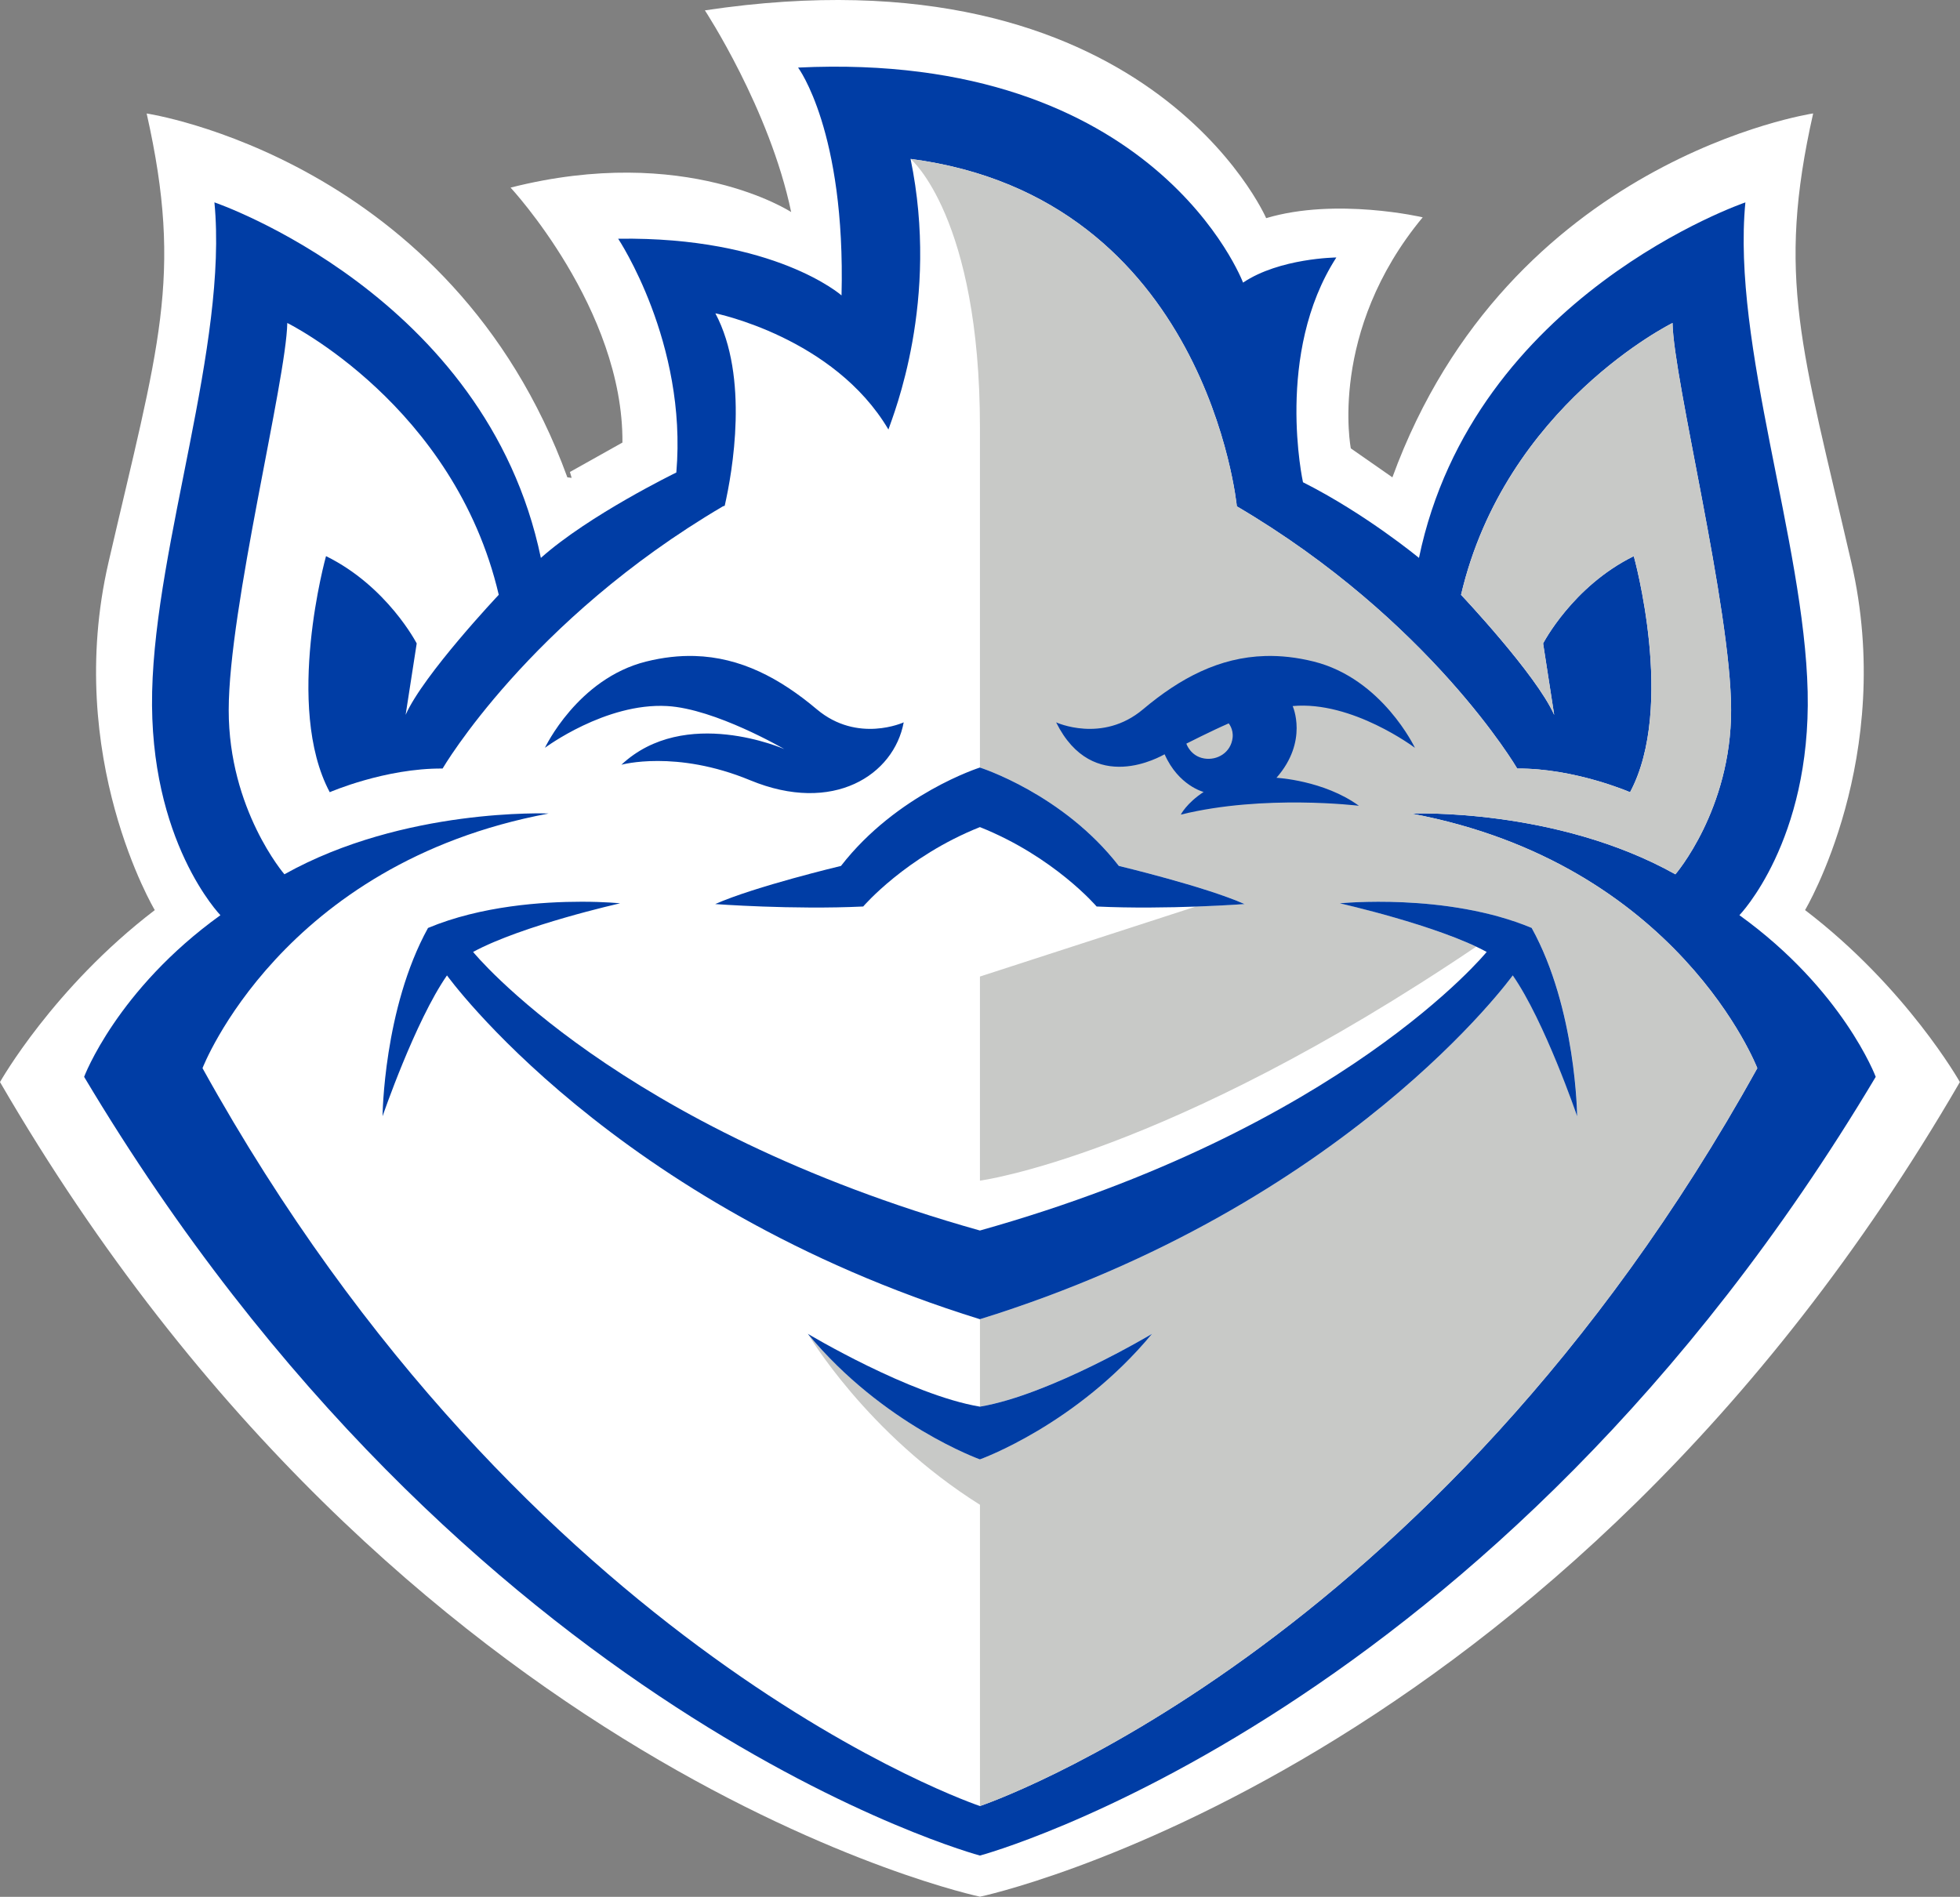 <svg clip-rule="evenodd" fill-rule="evenodd" stroke-linejoin="round" stroke-miterlimit="1.414" viewBox="145 69.333 270 261.335" xmlns="http://www.w3.org/2000/svg"><rect x="145" y="69.333" width="270" height="261.335" fill="#808080" stroke="none"/><g fill-rule="nonzero" transform="matrix(1.155 0 0 1.155 145.014 69.347)"><path d="m215.272 108.551s10.881-18.247 5.518-41.488c-5.925-25.675-8.962-33.956-4.549-53.545 0 0-36.316 5.421-50.184 43.41l-4.958-3.456s-2.737-13.916 8.573-27.562c0 0-10.299-2.403-18.669.1 0 0-14.204-32.706-66.944-24.785 0 0 7.719 11.731 10.29 24.058 0 0-12.551-8.227-33.466-2.916 0 0 13.459 14.466 13.342 30.412l-6.263 3.509.001.001.203.701-.51-.062c-13.861-37.983-50.177-43.402-50.177-43.402 4.413 19.584 1.375 27.866-4.549 53.541-5.363 23.24 5.518 41.484 5.518 41.484-12.123 9.261-18.46 20.511-18.46 20.511 47.973 82.688 116.881 97.176 116.881 97.176s68.901-14.489 116.871-97.176c0 0-6.337-11.253-18.459-20.509" fill="#fff"/><path d="m207.442 109.161s8.555-8.808 8.143-26.666c-.413-17.858-9.063-41.4-7.428-58.363 0 0-32.422 11.051-38.931 42.407 0 0-6.358-5.262-13.832-9.024 0 0-3.401-15.382 3.978-26.813 0 0-6.766.063-11.127 2.998 0 0-10.44-27.703-53.072-25.651 0 0 5.675 7.549 5.183 27.177 0 0-7.966-7.028-26.642-6.762 0 0 8.269 12.389 6.938 27.888 0 0-10.389 5.05-16.156 10.187-6.513-31.362-38.935-42.412-38.935-42.412 1.634 16.966-7.016 40.506-7.428 58.366-.412 17.856 8.143 26.666 8.143 26.666-12.371 8.9-16.256 19.281-16.256 19.281 45.639 76.525 106.841 92.891 106.841 92.891s61.204-16.365 106.841-92.891c0 0-3.884-10.374-16.261-19.285" fill="#003da5"/><path d="m116.861 215.422s-53.931-18.027-92.72-88.017c0 0 9.391-24.412 41.282-30.376 0 0-17.251-.731-31.513 7.249 0 0-6.649-7.703-6.644-19.589.005-12.148 6.873-39.378 6.986-46.175 0 0 19.929 9.816 25.223 32.425 0 0-8.984 9.516-11.108 14.319l1.321-8.517s-3.515-6.821-10.816-10.414c0 0-5.011 17.935.444 28.159 0 0 6.603-2.873 13.46-2.823 0 0 10.317-17.678 33.441-31.281l.207-.063c.918-4.048 2.929-15.344-1.115-22.957 0 0 14.145 2.858 20.64 13.86.606-1.805 6.133-15.356 2.642-32.278 35.382 4.631 38.91 41.441 38.91 41.441 23.125 13.603 33.441 31.281 33.441 31.281 6.857-.05 13.46 2.823 13.46 2.823 5.456-10.224.444-28.159.444-28.159-7.301 3.593-10.816 10.414-10.816 10.414l1.321 8.517c-2.123-4.804-11.108-14.319-11.108-14.319 5.294-22.608 25.223-32.425 25.223-32.425.113 6.794 6.981 34.025 6.986 46.175.005 11.885-6.644 19.588-6.644 19.588-14.261-7.979-31.513-7.248-31.513-7.248 31.892 5.964 41.282 30.376 41.282 30.376-38.789 69.989-92.717 88.013-92.717 88.013z" fill="#fff"/><path d="m168.302 97.03s17.25-.731 31.512 7.249c0 0 6.649-7.703 6.644-19.589-.005-12.148-6.873-39.378-6.986-46.175 0 0-19.929 9.816-25.223 32.425 0 0 8.984 9.516 11.108 14.319l-1.321-8.517s3.515-6.821 10.816-10.414c0 0 5.012 17.935-.444 28.159 0 0-6.603-2.873-13.46-2.823 0 0-10.317-17.678-33.441-31.281 0 0-3.528-36.809-38.912-41.438 0 0 8.269 6.925 8.269 32.053v40.544s9.888 3.125 16.569 11.738c0 0 10.243 2.44 15.004 4.548 0 0-2.385.177-5.83.3l-25.743 8.348v24.347s22.162-2.902 59.185-27.911c-6.123-2.892-16.275-5.176-16.275-5.176s12.762-1.29 22.909 2.947c5.315 9.626 5.421 22.453 5.421 22.453s-3.879-11.318-7.683-16.798c0 0-19.721 27.408-63.556 41.013v10.429c8.357-1.404 20.527-8.695 20.527-8.695-9.003 10.875-20.527 14.981-20.527 14.981s-11.524-4.106-20.527-14.981c0 0 6.954 11.878 20.527 20.402v35.939s53.931-18.027 92.72-88.017c0 0-9.391-24.412-41.282-30.376" fill="#c8c9c7"/><path d="m82.827 78.239c-1.828-.052-3.745.157-5.773.662-8.185 2.041-12.073 10.289-12.073 10.289s7.229-5.394 14.575-4.98c5.743.323 13.974 5.135 13.974 5.135s-11.838-5.239-19.431 1.867c0 0 6.508-1.815 15.355 1.848 9.924 4.108 17.157-.648 18.317-6.905 0 0-5.5 2.537-10.358-1.552-4.426-3.724-9.102-6.208-14.586-6.364zm68.064.002c-5.48.156-10.16 2.638-14.58 6.362-4.86 4.089-10.36 1.552-10.36 1.552 4.39 8.834 12.55 3.995 12.94 3.809 1.65 3.745 4.65 4.494 4.65 4.494-2.06 1.358-2.72 2.703-2.72 2.703 9.9-2.445 21.241-1.056 21.241-1.056-4.181-3.044-9.831-3.338-9.831-3.338 3.84-4.375 1.93-8.555 1.93-8.555 7.111-.655 14.581 4.98 14.581 4.98s-3.89-8.25-12.071-10.291c-2.03-.505-3.95-.712-5.78-.66zm-4.36 8.037s.58.661.47 1.7c-.2 1.798-1.85 2.743-3.39 2.486-1.65-.274-2.13-1.77-2.13-1.77s3.06-1.554 5.05-2.416zm-29.67 5.266s-9.89 3.124-16.57 11.737c0 0-10.243 2.44-15.003 4.55 0 0 9.255.69 17.653.29 0 0 5.08-5.95 13.92-9.472 8.84 3.522 13.92 9.472 13.92 9.472 8.4.4 17.65-.29 17.65-.29-4.76-2.11-15-4.55-15-4.55-6.68-8.613-16.57-11.737-16.57-11.737zm-47.487 16.007c-4.631 0-11.994.48-18.337 3.13-5.315 9.63-5.422 22.46-5.422 22.46s3.88-11.32 7.684-16.8c0 0 19.721 27.411 63.562 41.011 43.831-13.6 63.551-41.011 63.551-41.011 3.81 5.48 7.68 16.8 7.68 16.8s-.1-12.83-5.42-22.46h.01c-10.15-4.24-22.911-2.94-22.911-2.94s11.671 2.62 17.531 5.8c0 0-17.15 21.07-60.441 33.231-43.29-12.161-60.448-33.231-60.448-33.231 5.861-3.18 17.535-5.8 17.535-5.8s-1.795-.19-4.574-.19zm26.961 51.541c9.006 10.87 20.526 14.98 20.526 14.98s11.53-4.11 20.53-14.98c0 0-12.17 7.29-20.53 8.69-8.36-1.4-20.526-8.69-20.526-8.69z" fill="#003da5" transform="matrix(1 0 0 1 0 -0)"/></g></svg>